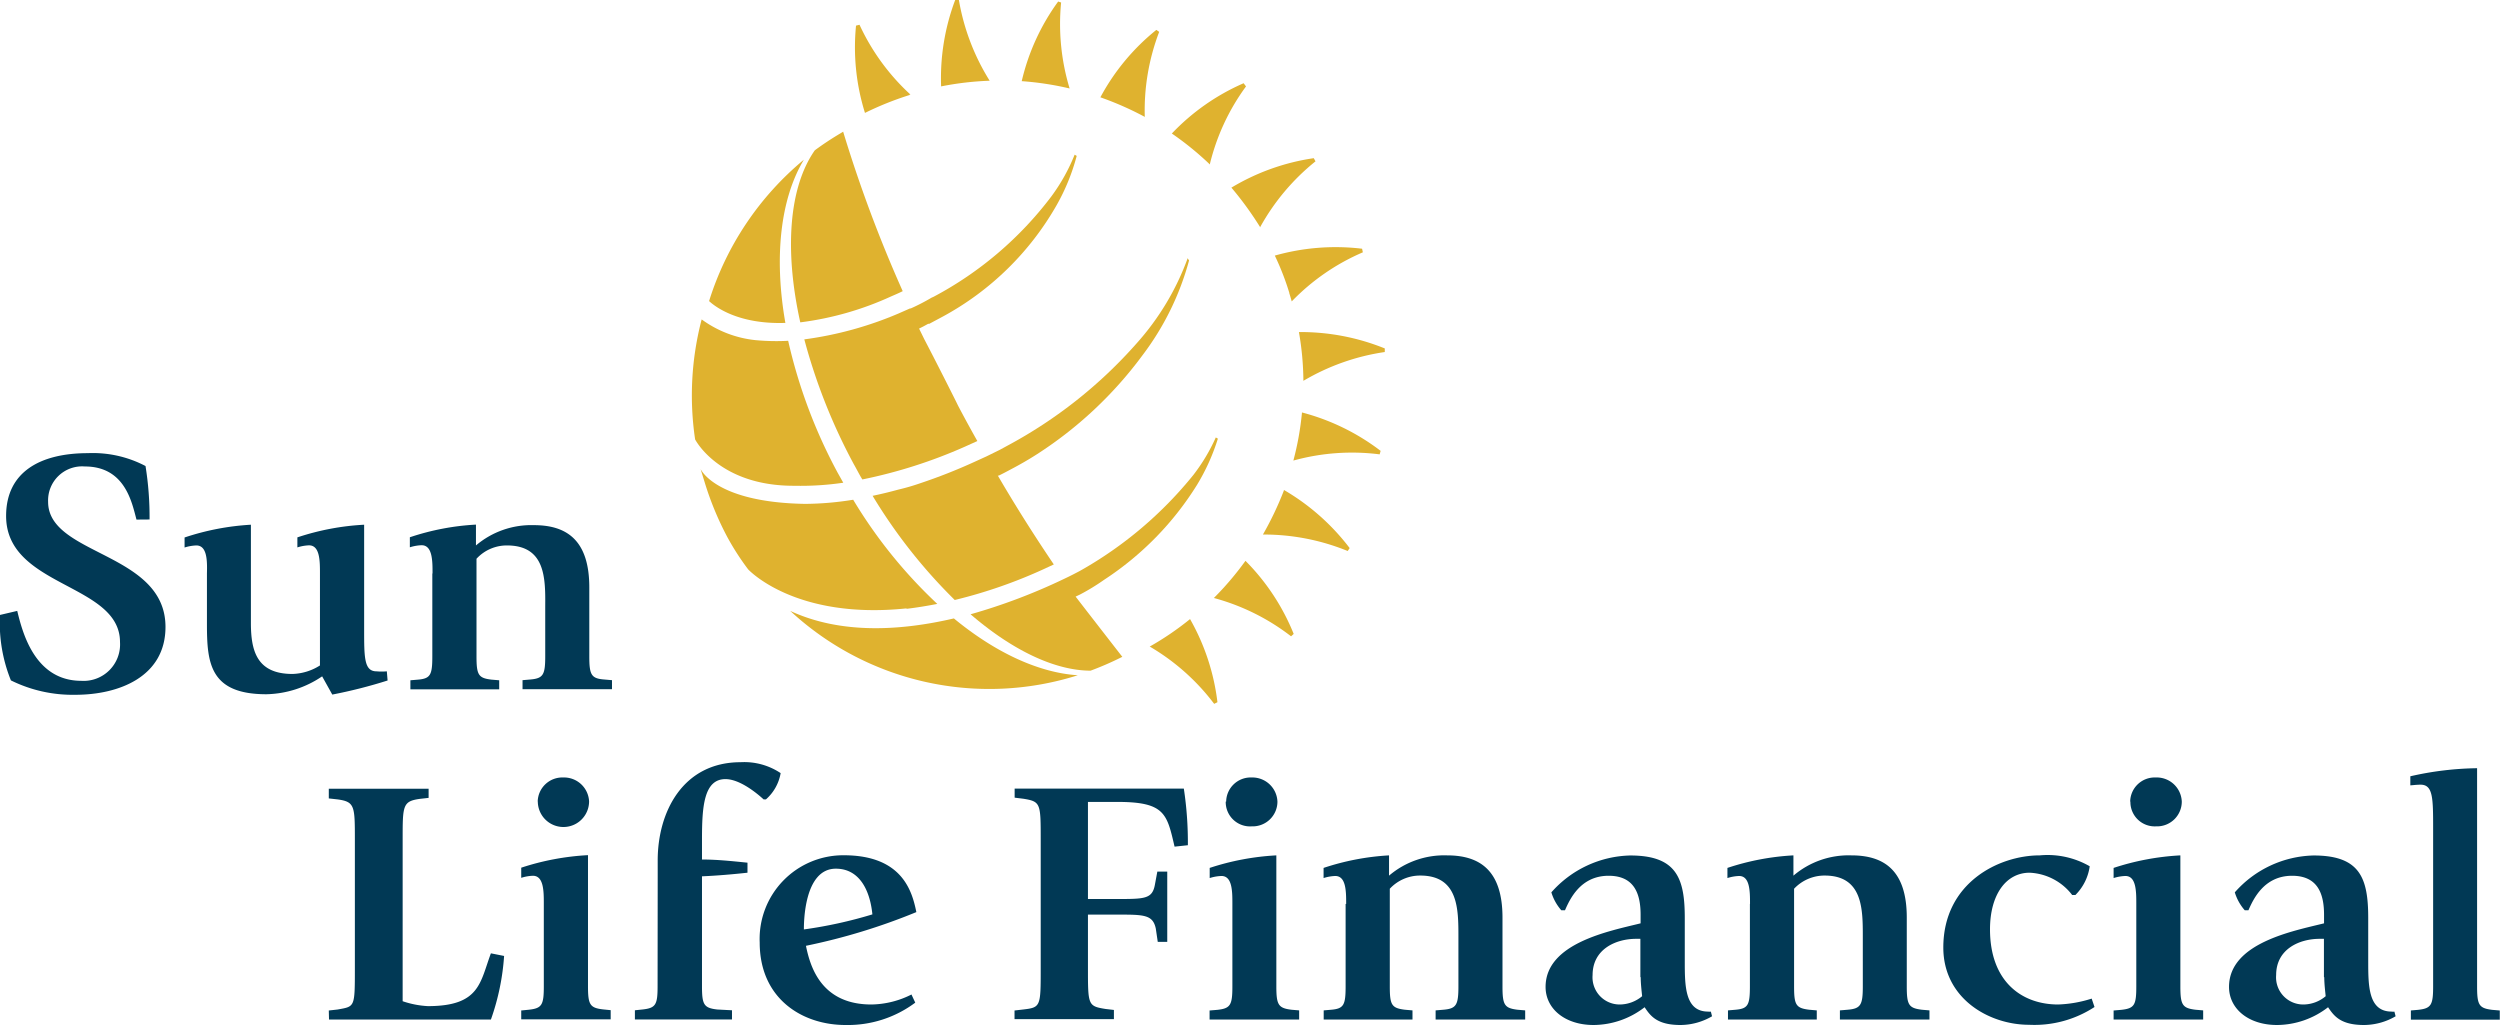 <svg id="Layer_1" data-name="Layer 1" xmlns="http://www.w3.org/2000/svg" viewBox="0 0 229.17 93.96">
  <defs>
    <style>
      .cls-1 {
        fill: #013955;
      }

      .cls-1, .cls-2 {
        fill-rule: evenodd;
      }

      .cls-2 {
        fill: #dfb22f;
      }
    </style>
  </defs>
  <path class="cls-1" d="M12.51,47.63c-.43-1.64-1.08-4.87-4.74-4.87A3.12,3.12,0,0,0,4.41,46c0,4.94,10.76,4.6,10.76,11.47,0,4.55-4.24,6.22-8.27,6.22A12.76,12.76,0,0,1,1,62.37a14,14,0,0,1-1-6L1.58,56c.47,1.92,1.58,6.41,5.88,6.41A3.34,3.34,0,0,0,11,58.86C11,53.45.56,53.86.56,47.3c0-4.07,3.17-5.76,7.5-5.76a10.37,10.37,0,0,1,5.28,1.18,29.45,29.45,0,0,1,.37,4.9ZM29.53,62a9.43,9.43,0,0,1-5.11,1.64c-5.21,0-5.45-2.89-5.45-6.45V52.56C19,51.44,19,50,18,50a4,4,0,0,0-1.08.19v-.92A23.33,23.33,0,0,1,23,48.1v9c0,2.53.52,4.68,3.81,4.68A4.94,4.94,0,0,0,29.33,61V52.56c0-1.12,0-2.57-1-2.57a3.94,3.94,0,0,0-1.07.19v-.92a23.18,23.18,0,0,1,6.12-1.16v9.57c0,2.63,0,3.87,1.14,3.87a5.25,5.25,0,0,0,.94,0l.07.84a44.75,44.75,0,0,1-5.07,1.29L29.53,62Zm10.12-9.45c0-1.12,0-2.57-1-2.57a4,4,0,0,0-1.08.19v-.92a22.87,22.87,0,0,1,6.06-1.16V50a7.83,7.83,0,0,1,5.32-1.86c3,0,5.07,1.38,5.07,5.7v6.31c0,1.7.17,2.05,1.38,2.14l.7.06v.83h-8.2v-.83l.7-.06c1.21-.1,1.38-.45,1.38-2.14V55.57C50,53,50,50,46.47,50a3.77,3.77,0,0,0-2.79,1.22v8.94c0,1.7.17,2,1.37,2.14l.71.06v.83H37.62v-.83l.71-.06c1.14-.1,1.3-.45,1.3-2.14l0-7.57ZM93,92.63l.78-.09c1.62-.19,1.62-.26,1.62-3.78V77c0-3.36,0-3.52-1.58-3.78l-.81-.1v-.83h15.51a33,33,0,0,1,.37,5.19l-1.22.13c-.7-3-.87-4.1-5.24-4.1H99.73v8.9h2.63c2.62,0,3.29,0,3.52-1.38l.21-1.13H107v6.44h-.87l-.18-1.22c-.27-1.28-1.1-1.28-3.52-1.28H99.73v4.87c0,3.43,0,3.52,1.61,3.78l.77.09v.84H93v-.83Zm17.88,0,.72-.06c1.2-.13,1.37-.45,1.37-2.15V82.86c0-1.13,0-2.56-1-2.56a4,4,0,0,0-1.08.19v-.93A23.52,23.52,0,0,1,117,78.41v12c0,1.7.18,2,1.38,2.15l.71.06v.84h-8.21v-.83Zm1.52-19.15a2.25,2.25,0,0,1,2.35-2.21,2.3,2.3,0,0,1,2.35,2.21,2.27,2.27,0,0,1-2.35,2.27A2.23,2.23,0,0,1,112.36,73.48Zm11,9.38c0-1.13,0-2.56-1-2.56a3.94,3.94,0,0,0-1.07.19v-.93a23.08,23.08,0,0,1,6-1.15v1.86a7.8,7.8,0,0,1,5.32-1.86c3,0,5.08,1.37,5.08,5.7v6.3c0,1.7.17,2,1.37,2.15l.71.06v.84h-8.21v-.84l.71-.06c1.2-.1,1.38-.45,1.38-2.15V85.87c0-2.54,0-5.61-3.5-5.61a3.79,3.79,0,0,0-2.79,1.21v8.94c0,1.7.16,2,1.38,2.15l.7.06v.84h-8.14v-.84l.7-.06c1.15-.1,1.31-.45,1.31-2.15V82.86Zm27,6.73c0,.61.1,1.4.13,1.73a3.23,3.23,0,0,1-2.06.76,2.49,2.49,0,0,1-2.48-2.7c0-2.37,2.12-3.32,4-3.32.13,0,.23,0,.38,0v3.5Zm6.45,3.14a.83.83,0,0,1-.27,0c-2.14,0-2.14-2.36-2.14-4.67V84.15c0-3.65-.75-5.73-5-5.73a9.94,9.94,0,0,0-7.23,3.38,4.45,4.45,0,0,0,.91,1.64h.34c.44-1,1.41-3.16,4-3.16,2.38,0,2.93,1.69,2.93,3.58v.78c-2.8.7-8.71,1.79-8.71,5.83,0,2,1.78,3.49,4.4,3.49a7.72,7.72,0,0,0,4.68-1.63c.53.8,1.14,1.63,3.29,1.63a5.81,5.81,0,0,0,2.89-.8l-.11-.43Zm3.57-9.87c0-1.13,0-2.56-1-2.56a3.94,3.94,0,0,0-1.07.19v-.93a23.08,23.08,0,0,1,6.05-1.15v1.86a7.79,7.79,0,0,1,5.31-1.86c3,0,5.08,1.37,5.08,5.7v6.3c0,1.7.17,2,1.38,2.15l.7.06v.84h-8.21v-.84l.71-.06c1.21-.1,1.39-.45,1.39-2.15V85.87c0-2.54,0-5.61-3.5-5.61a3.83,3.83,0,0,0-2.8,1.21v8.94c0,1.7.16,2,1.38,2.15l.7.06v.84h-8.14v-.84l.7-.06c1.15-.1,1.31-.45,1.31-2.15l0-7.55ZM192,92.31A10.06,10.06,0,0,1,186,93.94c-3.66,0-7.86-2.4-7.86-7.08,0-5.92,5.07-8.45,8.84-8.45a7.73,7.73,0,0,1,4.58,1,4.6,4.6,0,0,1-1.31,2.63h-.3A5.2,5.2,0,0,0,186.05,80c-2.15,0-3.63,2-3.63,5.19,0,4.78,2.9,6.89,6.25,6.89a11.3,11.3,0,0,0,3.07-.54Zm1.75.32.7-.06c1.22-.13,1.38-.45,1.38-2.15V82.86c0-1.13,0-2.56-1-2.56a4,4,0,0,0-1.08.19v-.93a23.52,23.52,0,0,1,6.12-1.15v12c0,1.7.18,2,1.38,2.15l.71.06v.84h-8.21v-.83Zm1.52-19.15a2.25,2.25,0,0,1,2.35-2.21A2.3,2.3,0,0,1,200,73.48a2.27,2.27,0,0,1-2.36,2.27A2.23,2.23,0,0,1,195.29,73.48Zm17.79,16.11c0,.61.1,1.4.13,1.73a3.2,3.2,0,0,1-2.05.76,2.49,2.49,0,0,1-2.49-2.7c0-2.37,2.11-3.32,4-3.32.13,0,.24,0,.38,0v3.5Zm6.45,3.14a.8.8,0,0,1-.27,0c-2.15,0-2.15-2.36-2.15-4.67V84.15c0-3.65-.74-5.73-5-5.73a9.92,9.92,0,0,0-7.23,3.38,4.45,4.45,0,0,0,.91,1.64h.34c.44-1,1.42-3.16,4-3.16,2.38,0,2.93,1.69,2.93,3.58v.78c-2.8.7-8.71,1.79-8.71,5.83,0,2,1.78,3.49,4.4,3.49a7.72,7.72,0,0,0,4.68-1.63c.54.8,1.14,1.63,3.3,1.63a5.81,5.81,0,0,0,2.89-.8l-.11-.43Zm1.45-.1.7-.06c1.21-.13,1.38-.45,1.38-2.15V76c0-2.82,0-4.07-1.15-4.07-.4,0-.8.06-.94.06v-.83a29,29,0,0,1,6.12-.74v20c0,1.7.17,2,1.38,2.15l.7.06v.84H221v-.84Zm-190.82,0,.81-.09c1.58-.29,1.58-.16,1.58-3.81V77c0-3.11,0-3.5-1.58-3.72l-.81-.09V72.3h9.15v.84l-.8.09c-1.58.22-1.58.61-1.58,3.72V91.78a8.51,8.51,0,0,0,2.31.45C44,92.23,44,90.06,45,87.39l1.21.24A21.74,21.74,0,0,1,45,93.46H30.16Zm17.63,0,.7-.07c1.21-.13,1.38-.44,1.38-2.14V82.84c0-1.12,0-2.56-1-2.56a3.94,3.94,0,0,0-1.07.19v-.93a23.52,23.52,0,0,1,6.12-1.15v12c0,1.7.17,2,1.38,2.14l.7.07v.84h-8.2v-.84Zm1.52-19.15a2.26,2.26,0,0,1,2.35-2.21A2.3,2.3,0,0,1,54,73.46a2.35,2.35,0,0,1-4.7,0Zm11,6.85V78.87c0-4.46,2.32-9,7.6-9a6,6,0,0,1,3.67,1,4.13,4.13,0,0,1-1.35,2.41H70c-.63-.58-2.19-1.86-3.5-1.86-2,0-2.15,2.59-2.15,5.54v1.83c1.39,0,2.78.15,4.17.29V80c-1.39.15-2.77.27-4.17.33V90.4c0,1.7.17,2,1.41,2.14l1.34.07v.84H58.2v-.84l.67-.07c1.25-.13,1.41-.44,1.41-2.14Zm13.4,4.87c0-.57,0-5.57,2.93-5.57,2.11,0,3.12,1.89,3.35,4.19a40.66,40.66,0,0,1-6.28,1.38Zm9.89,5.95a8.37,8.37,0,0,1-3.7.93c-4.6,0-5.61-3.46-6-5.38A56.48,56.48,0,0,0,84,83.61c-.38-1.86-1.25-5.21-6.66-5.21a7.67,7.67,0,0,0-7.7,8c0,5.15,3.9,7.56,7.87,7.56a10.32,10.32,0,0,0,6.39-2.05l-.35-.75Z"/>
  <path class="cls-2" d="M104.94,10.73a20.2,20.2,0,0,1,1.32-7.81L106,2.74a20.12,20.12,0,0,0-5.13,6.18,28.71,28.71,0,0,1,4.1,1.81ZM90.72,7.4A20.4,20.4,0,0,1,87.9,0h-.34a20.35,20.35,0,0,0-1.29,7.92,27.71,27.71,0,0,1,4.45-.52Zm7.33.71A20.37,20.37,0,0,1,97.27.23L97,.14a20.12,20.12,0,0,0-3.34,7.3A27.5,27.5,0,0,1,98.05,8.11Zm12.84,7a20,20,0,0,1,3.33-7.19L114,7.63a20.19,20.19,0,0,0-6.58,4.61A27.67,27.67,0,0,1,110.89,15.06Zm4.61,5.74a20.33,20.33,0,0,1,5.09-6.06l-.16-.29a20.36,20.36,0,0,0-7.55,2.7A30.35,30.35,0,0,1,115.5,20.8Zm2.68,6c.08.26.16.52.23.78a20,20,0,0,1,6.52-4.5l-.07-.33a20.43,20.43,0,0,0-8,.63,24.25,24.25,0,0,1,1.33,3.42Zm.38,15.37a20.12,20.12,0,0,1,7.91-.57l.09-.32a20.36,20.36,0,0,0-7.21-3.52,26.66,26.66,0,0,1-.79,4.41Zm.51-11.78a27,27,0,0,1,.41,4.47,20.44,20.44,0,0,1,7.46-2.64v-.33a20.52,20.52,0,0,0-7.88-1.5Zm-1.38,14.53A29.61,29.61,0,0,1,115.77,49a20.29,20.29,0,0,1,7.77,1.51l.18-.27A20.59,20.59,0,0,0,117.69,44.91ZM83.38,8.67l.08,0a20.13,20.13,0,0,1-4.67-6.4l-.32.08a20.17,20.17,0,0,0,.82,8,28.61,28.61,0,0,1,4.09-1.64Zm22,50.59a20.14,20.14,0,0,1,5.92,5.26l.3-.15a20.27,20.27,0,0,0-2.51-7.62A26.83,26.83,0,0,1,105.41,59.26Zm5.87-4.45a20.12,20.12,0,0,1,7.1,3.52l.24-.22a20.21,20.21,0,0,0-4.42-6.7A27.73,27.73,0,0,1,111.28,54.81ZM72.82,44.53a26.83,26.83,0,0,0,4.48-.28l-.51-.91a47.49,47.49,0,0,1-4.54-12.1,20.47,20.47,0,0,1-3-.06,10.14,10.14,0,0,1-4.93-1.9,27.47,27.47,0,0,0-.6,11S65.9,44.56,72.82,44.53Z"/>
  <path class="cls-2" d="M83.1,55.81c1-.12,1.88-.27,2.82-.45a44.39,44.39,0,0,1-7.71-9.55,28.46,28.46,0,0,1-4.42.38c-8.25-.14-9.57-3.2-9.57-3.2l.37,1.2a28.17,28.17,0,0,0,2.06,5,23.4,23.4,0,0,0,1.93,3s4.26,4.65,14.52,3.58ZM73.36,29.55a28.54,28.54,0,0,0,8.33-2.38c.35-.15.7-.3,1.06-.48a124.36,124.36,0,0,1-5.46-14.62l-.26.16a27.89,27.89,0,0,0-2.34,1.55c-2.37,3.39-2.8,9.15-1.33,15.77Z"/>
  <path class="cls-2" d="M72,29.64c-1.06-6-.48-11.4,1.69-15A27.48,27.48,0,0,0,65,27.6c.53.49,2.64,2.15,7,2ZM87.44,56.69c-4.81,1.12-10.31,1.49-15-.69A26.84,26.84,0,0,0,98.8,61.9c-3.58-.23-7.56-2.08-11.36-5.21Z"/>
  <path class="cls-2" d="M109.4,43.53A36.07,36.07,0,0,1,99,52.33c-.34.18-.83.44-1.47.74a53.59,53.59,0,0,1-8.56,3.24c3.82,3.29,7.71,5.16,11,5.17a28.33,28.33,0,0,0,2.79-1.21l.12-.06s-3.18-4.09-4.28-5.52l.4-.19a19.61,19.61,0,0,0,2.21-1.35,28.12,28.12,0,0,0,8.51-8.69,19,19,0,0,0,1.92-4.25l-.19-.11A16.85,16.85,0,0,1,109.4,43.53Z"/>
  <path class="cls-2" d="M108.88,23.65a24,24,0,0,1-4.7,7.84,42.66,42.66,0,0,1-11.86,9.38l-.68.37h0l-1.22.6-1.14.52a49.94,49.94,0,0,1-4.93,1.94,19.49,19.49,0,0,1-2,.58v0c-.8.22-1.58.41-2.36.57A48.57,48.57,0,0,0,87.52,55a45,45,0,0,0,8.2-2.85l.88-.41c-1.8-2.66-3.52-5.38-5.13-8.14l.08,0c.35-.17.73-.37,1.12-.58.82-.43,1.62-.89,2.4-1.39a36.65,36.65,0,0,0,9.65-9.05A25.28,25.28,0,0,0,109,23.87l-.16-.22Z"/>
  <path class="cls-2" d="M83.45,28.26l-1.09.48a33,33,0,0,1-8.63,2.37,52.7,52.7,0,0,0,4.53,11.43c.27.47.53,1,.79,1.41a45.45,45.45,0,0,0,9.39-3l1.15-.52c-.61-1.09-1.21-2.18-1.8-3.31.06.09-2-4-3.05-6l-.49-1,.38-.19.46-.25.1,0,1.27-.68A26.57,26.57,0,0,0,96.88,18.77a19,19,0,0,0,1.82-4.48l-.19-.11A17.13,17.13,0,0,1,96.38,18,32.75,32.75,0,0,1,85.59,27.2l-.2.09a18.62,18.62,0,0,1-1.94,1Z"/>
</svg>
